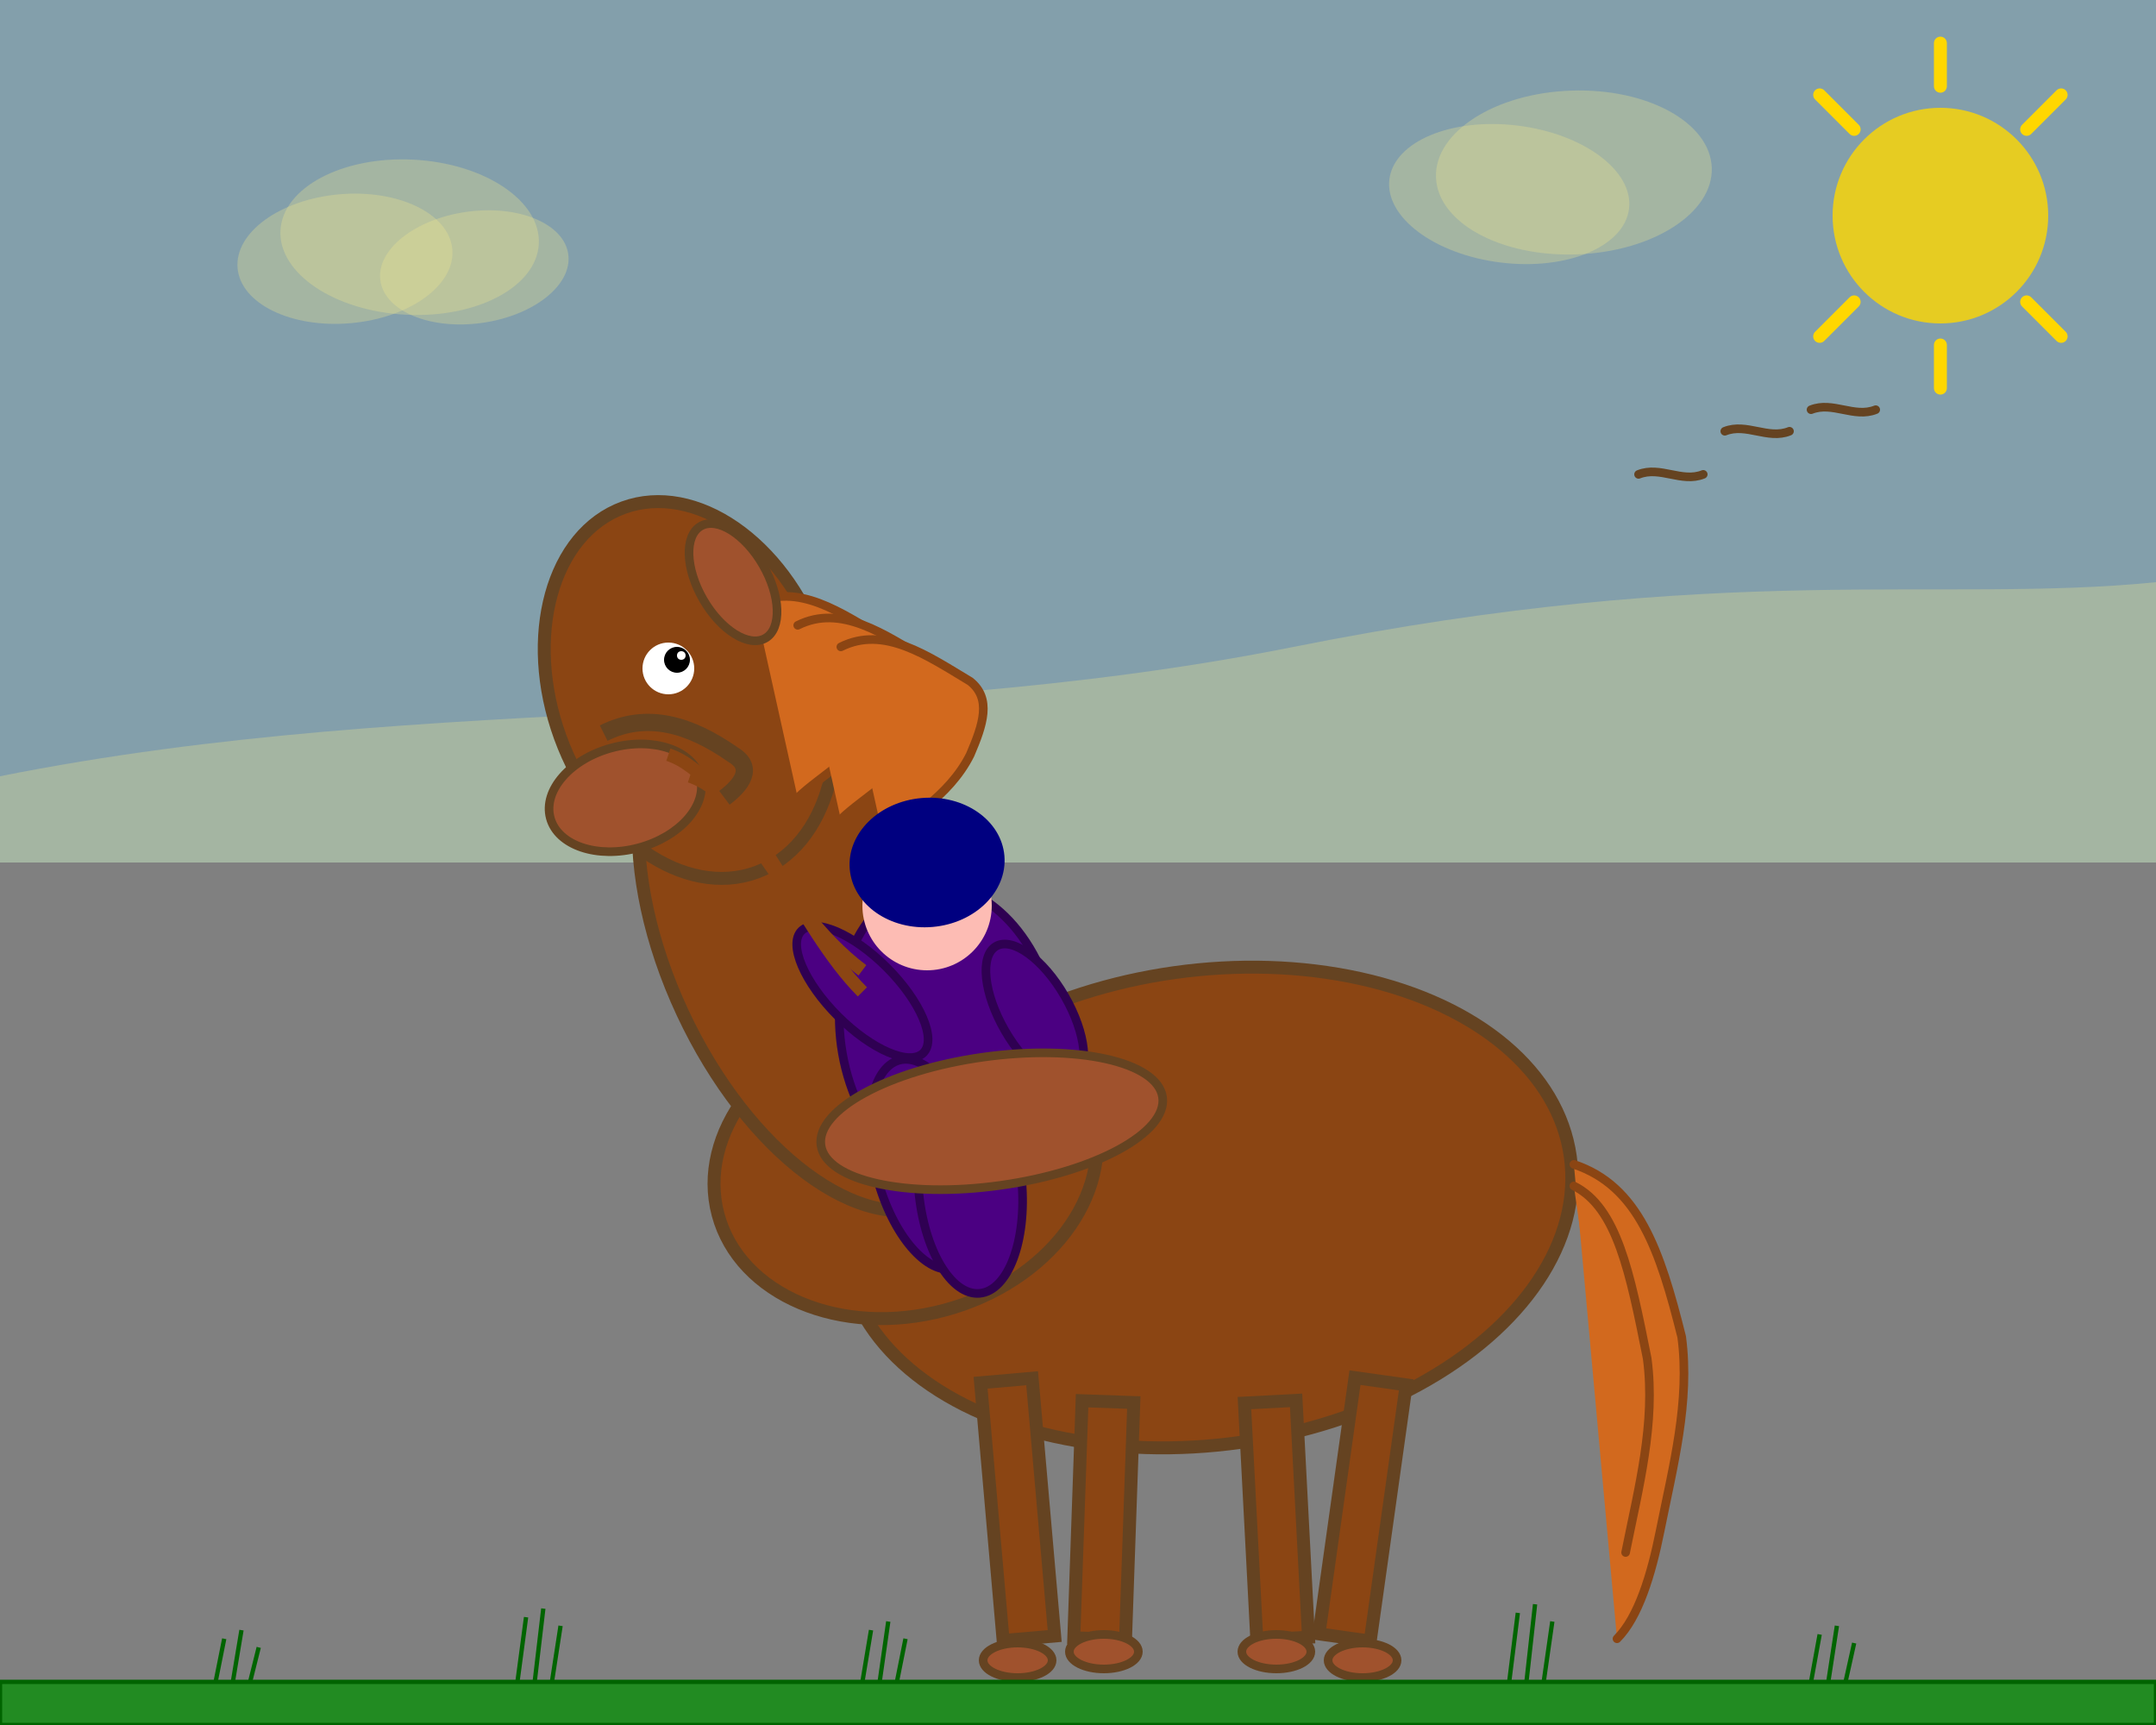 <svg width="500" height="400" viewBox="0 0 500 400" xmlns="http://www.w3.org/2000/svg">
  <rect x="0" y="0" width="500" height="400" fill="#808080" stroke="none"/>
  <defs>
    <style>
      .horse-body { fill: #8B4513; stroke: #654321; stroke-width: 3; }
      .horse-accent { fill: #A0522D; stroke: #654321; stroke-width: 2; }
      .mane { fill: #D2691E; stroke: #8B4513; stroke-width: 2; }
      .background { fill: #F0E68C; opacity: 0.3; }
      .rider { fill: #4B0082; stroke: #2F0052; stroke-width: 2; }
      .grass { fill: #228B22; stroke: #006400; stroke-width: 1; }
      .sky { fill: #87CEEB; opacity: 0.4; }
    </style>
  </defs>
  
  <!-- Sky background -->
  <rect class="sky" width="500" height="200"/>
  
  <!-- Clouds with hand-drawn style -->
  <ellipse class="background" cx="80" cy="60" rx="25" ry="15" transform="rotate(-5 80 60)"/>
  <ellipse class="background" cx="95" cy="55" rx="30" ry="18" transform="rotate(3 95 55)"/>
  <ellipse class="background" cx="110" cy="62" rx="22" ry="13" transform="rotate(-8 110 62)"/>
  
  <ellipse class="background" cx="350" cy="45" rx="28" ry="16" transform="rotate(7 350 45)"/>
  <ellipse class="background" cx="365" cy="40" rx="32" ry="19" transform="rotate(-2 365 40)"/>
  
  <!-- Hills in background -->
  <path class="background" d="M0,180 C100,160 200,170 300,150 C400,130 450,140 500,135 L500,200 L0,200 Z"/>
  
  <!-- Horse body (main shape) -->
  <ellipse class="horse-body" cx="280" cy="280" rx="85" ry="55" transform="rotate(-8 280 280)"/>
  
  <!-- Horse chest -->
  <ellipse class="horse-body" cx="210" cy="270" rx="45" ry="35" transform="rotate(-15 210 270)"/>
  
  <!-- Horse neck -->
  <ellipse class="horse-body" cx="190" cy="220" rx="35" ry="65" transform="rotate(-25 190 220)"/>
  
  <!-- Horse head -->
  <ellipse class="horse-body" cx="160" cy="160" rx="32" ry="45" transform="rotate(-20 160 160)"/>
  
  <!-- Horse muzzle -->
  <ellipse class="horse-accent" cx="145" cy="185" rx="18" ry="12" transform="rotate(-15 145 185)"/>
  
  <!-- Horse legs -->
  <rect class="horse-body" x="230" y="320" width="12" height="60" transform="rotate(-5 236 350)"/>
  <rect class="horse-body" x="250" y="325" width="12" height="55" transform="rotate(2 256 352)"/>
  <rect class="horse-body" x="290" y="325" width="12" height="55" transform="rotate(-3 296 352)"/>
  <rect class="horse-body" x="310" y="320" width="12" height="60" transform="rotate(8 316 350)"/>
  
  <!-- Horse hooves -->
  <ellipse class="horse-accent" cx="236" cy="385" rx="8" ry="4"/>
  <ellipse class="horse-accent" cx="256" cy="383" rx="8" ry="4"/>
  <ellipse class="horse-accent" cx="296" cy="383" rx="8" ry="4"/>
  <ellipse class="horse-accent" cx="316" cy="385" rx="8" ry="4"/>
  
  <!-- Horse tail -->
  <path class="mane" d="M365,270 C380,275 385,290 390,310 C392,325 388,340 385,355 C383,365 380,375 375,380" fill="none" stroke-width="8" stroke-linecap="round"/>
  <path class="mane" d="M365,275 C375,280 378,295 382,315 C384,330 380,345 377,360" fill="none" stroke-width="6" stroke-linecap="round"/>
  
  <!-- Horse mane -->
  <path class="mane" d="M175,140 C185,135 195,142 205,148 C210,152 208,158 205,165 C200,175 190,180 185,185" fill="none" stroke-width="6" stroke-linecap="round"/>
  <path class="mane" d="M185,145 C195,140 205,147 215,153 C220,157 218,163 215,170 C210,180 200,185 195,190" fill="none" stroke-width="5" stroke-linecap="round"/>
  <path class="mane" d="M195,150 C205,145 215,152 225,158 C230,162 228,168 225,175 C220,185 210,190 205,195" fill="none" stroke-width="4" stroke-linecap="round"/>
  
  <!-- Horse ear -->
  <ellipse class="horse-accent" cx="170" cy="135" rx="8" ry="15" transform="rotate(-30 170 135)"/>
  
  <!-- Horse eye -->
  <circle fill="white" cx="155" cy="155" r="6"/>
  <circle fill="black" cx="157" cy="153" r="3"/>
  <circle fill="white" cx="158" cy="152" r="1"/>
  
  <!-- Rider on horse -->
  <ellipse class="rider" cx="220" cy="240" rx="25" ry="35" transform="rotate(-10 220 240)"/>
  
  <!-- Rider's head -->
  <circle fill="#FDBCB4" cx="215" cy="210" r="15"/>
  
  <!-- Riding helmet -->
  <ellipse fill="#000080" cx="215" cy="200" rx="18" ry="15" transform="rotate(-5 215 200)"/>
  
  <!-- Rider's arms -->
  <ellipse class="rider" cx="200" cy="230" rx="8" ry="20" transform="rotate(-45 200 230)"/>
  <ellipse class="rider" cx="240" cy="235" rx="8" ry="18" transform="rotate(-30 240 235)"/>
  
  <!-- Rider's legs -->
  <ellipse class="rider" cx="215" cy="270" rx="12" ry="25" transform="rotate(-15 215 270)"/>
  <ellipse class="rider" cx="225" cy="275" rx="12" ry="25" transform="rotate(-5 225 275)"/>
  
  <!-- Saddle -->
  <ellipse class="horse-accent" cx="230" cy="260" rx="40" ry="15" transform="rotate(-8 230 260)"/>
  
  <!-- Reins -->
  <path stroke="#8B4513" stroke-width="3" fill="none" d="M200,225 C180,210 170,180 155,175"/>
  <path stroke="#8B4513" stroke-width="3" fill="none" d="M200,230 C185,215 175,185 160,180"/>
  
  <!-- Bridle -->
  <path stroke="#654321" stroke-width="4" fill="none" d="M140,170 C150,165 160,168 170,175 C175,178 172,182 168,185"/>
  
  <!-- Ground/grass -->
  <rect class="grass" x="0" y="390" width="500" height="10"/>
  
  <!-- Grass tufts -->
  <path class="grass" d="M50,390 L52,380 M54,390 L56,378 M58,390 L60,382" stroke-width="2"/>
  <path class="grass" d="M120,390 L122,375 M124,390 L126,373 M128,390 L130,377" stroke-width="2"/>
  <path class="grass" d="M200,390 L202,378 M204,390 L206,376 M208,390 L210,380" stroke-width="2"/>
  <path class="grass" d="M350,390 L352,374 M354,390 L356,372 M358,390 L360,376" stroke-width="2"/>
  <path class="grass" d="M420,390 L422,379 M424,390 L426,377 M428,390 L430,381" stroke-width="2"/>
  
  <!-- Decorative sun -->
  <circle fill="#FFD700" cx="450" cy="50" r="25" opacity="0.8"/>
  <path stroke="#FFD700" stroke-width="3" d="M450,20 L450,10 M470,30 L478,22 M470,70 L478,78 M450,80 L450,90 M430,70 L422,78 M430,30 L422,22" stroke-linecap="round"/>
  
  <!-- Flying birds -->
  <path stroke="#654321" stroke-width="2" fill="none" d="M400,100 C405,98 410,102 415,100" stroke-linecap="round"/>
  <path stroke="#654321" stroke-width="2" fill="none" d="M420,95 C425,93 430,97 435,95" stroke-linecap="round"/>
  <path stroke="#654321" stroke-width="2" fill="none" d="M380,110 C385,108 390,112 395,110" stroke-linecap="round"/>
</svg>
